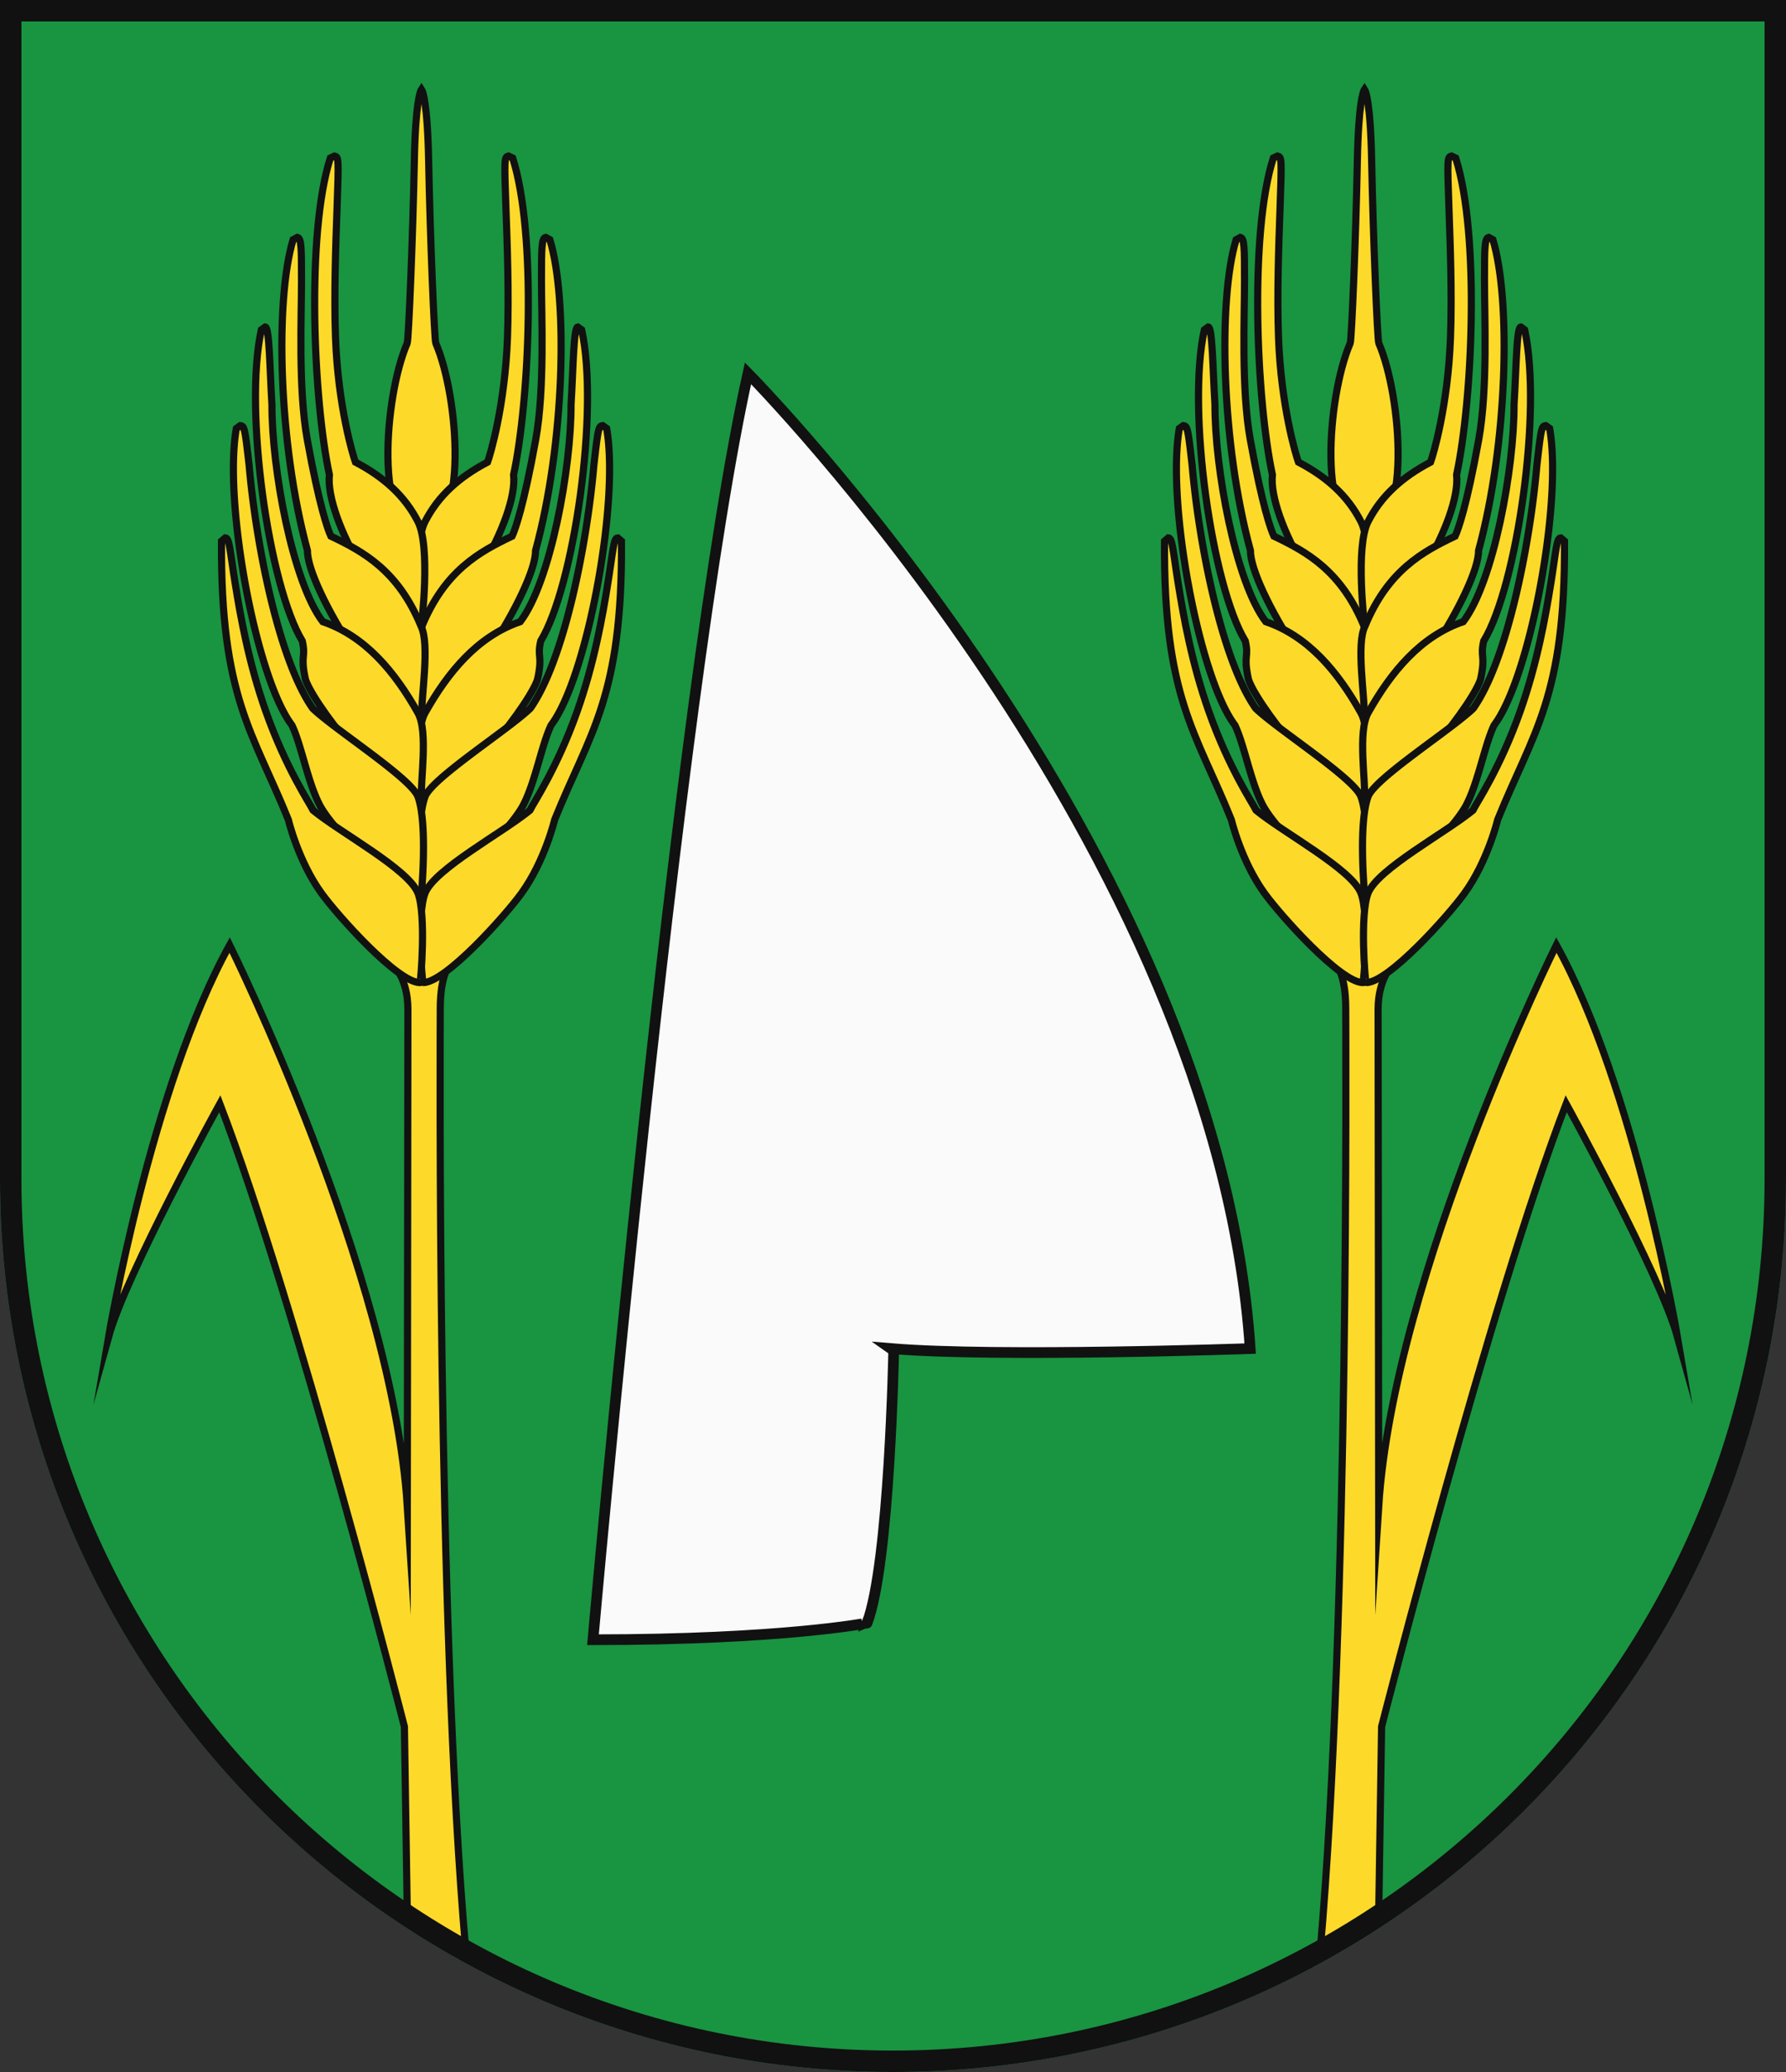 <?xml version="1.0" encoding="UTF-8"?>
<svg xmlns="http://www.w3.org/2000/svg" xmlns:xlink="http://www.w3.org/1999/xlink" width="500" height="580" viewBox="0 0 500 580">
  <rect x="0" y="0" width="500" height="580" fill="#333333" stroke="none"/>
  <title>Coat of Arms of Jarovce</title>
  <g id="coa_jarovce">
    <path id="field" d="M500,330V0H0V330C0,468.071,111.929,580,250,580S500,468.071,500,330Z" fill="#199441"/>
    <g id="coa">
      <g id="grain" fill="#fdda2a" stroke="#111" stroke-width="2">
        <path d="M126,270H110s4.195,3.8,4.195,12.531l-.164,139.157c-4.222-65.4-49.74-157.152-49.74-157.152C42.279,304.3,30.4,374.2,30.4,374.2c4.917-17.7,31.142-65.235,31.142-65.235,21.308,55.4,51.672,174.356,51.672,174.356l.819,53.117q7.975,5.132,16.367,9.644c-8.162-93.394-7.147-255.286-7.147-263.731C123.251,272.512,126,270,126,270Z" stroke-miterlimit="42"/>
        <path d="M114,96.064c.39-.9,1.587-29.69,2-51.064.316-16.332,1.674-19.513,2-20,.326.487,1.684,3.668,2,20,.413,21.374,1.61,50.159,2,51.064,6.557,15.2,9.152,52.936-4,52.936S107.443,111.261,114,96.064Z"/>
        <g id="g">
          <path d="M118,175s-2.637-21.931,1-29c3.72-7.231,9.5-12.428,17.5-16.643.7-1.921,4.88-15.707,5.575-34.9.44-12.125-.06-25.893-.425-35.944-.526-14.5-.433-14.524.7-14.839l1.184.562c6.781,21.292,4.727,67.759.247,88.661C145.109,145.064,127.866,174.8,118,175Z"/>
          <path d="M118,200.887c.037-6.343-2.327-20.434.074-25.469h0c6.426-15.683,16.154-20.973,25.3-25.33.857-1.853,3.211-8.328,6.6-27,2.584-14.247,1.6-34.88,1.612-44.818.01-8.87.037-11.549,1.16-11.834l1.2.662c5.087,16.767,4.173,57.011-4.024,87.047C150.112,164.388,126.862,201.575,118,200.887Z"/>
          <path d="M118,223.776c.391-5.006-1.96-18.937,1-24.218,6.435-11.481,14.732-21.471,26.648-25.533,8.509-11.189,14.289-43.044,14.221-60.744.62-10.2.69-21.6,1.863-21.755l1.11.794c4.966,22.6-2.133,71.759-11.473,87.118-1.042,4.7.54,3.768-.766,10.176C149.8,195.059,127.575,224.526,118,223.776Zm27.585-49.687Z"/>
          <path d="M118.44,250.049A1.984,1.984,0,0,1,118,250s-1.769-19.451,1-27c1.882-5.131,23.248-18.73,29.448-24.686,9.564-13.536,15.943-46.357,17.807-68.055,1.193-10.463,1.309-10.983,2.484-11.122l1.1.8c3.633,20.787-5.518,69.815-15.556,83.049-2.582,5.4-4.363,15.476-7.5,21.781C143.372,232.142,124.914,250.049,118.44,250.049Z"/>
          <path d="M118.441,275.054c-.255,0-1.794-19.054.559-25.054,2.639-6.728,21.675-16.876,29.345-23.168.861-1.847,7.587-11.668,13.293-27.852,4.711-13.363,7.013-26.261,8.53-35.711,1.434-8.932,1.569-12.612,2.732-12.722l1.093.927c.276,43.834-8.8,53.415-18.716,77.986,0,0-2.739,11.54-9.287,20.589C141.465,256.3,124.709,275.053,118.441,275.054Z"/>
        </g>
        <use xlink:href="#g" transform="matrix(-1 0 0 1 236 0)"/>
      </g>
      <use xlink:href="#grain" transform="matrix(-1 0 0 1 500 0)"/>
      <path d="M166.005,459s23.4-264.988,43.4-354.494c0,0,131.177,132.494,140.588,272.994,0,0-70.588,2.5-100.588,0l.793.559s-1.127,59.608-7.46,76.274C242.74,454.333,218.936,459,166.005,459Z" fill="#fafafa" stroke="#111" stroke-width="3"/>
    </g>
    <path id="border" d="M497,330V3H3V330C3,466.414,113.586,577,250,577S497,466.414,497,330Z" fill="none" stroke="#111" stroke-width="6"/>
  </g>
</svg>
